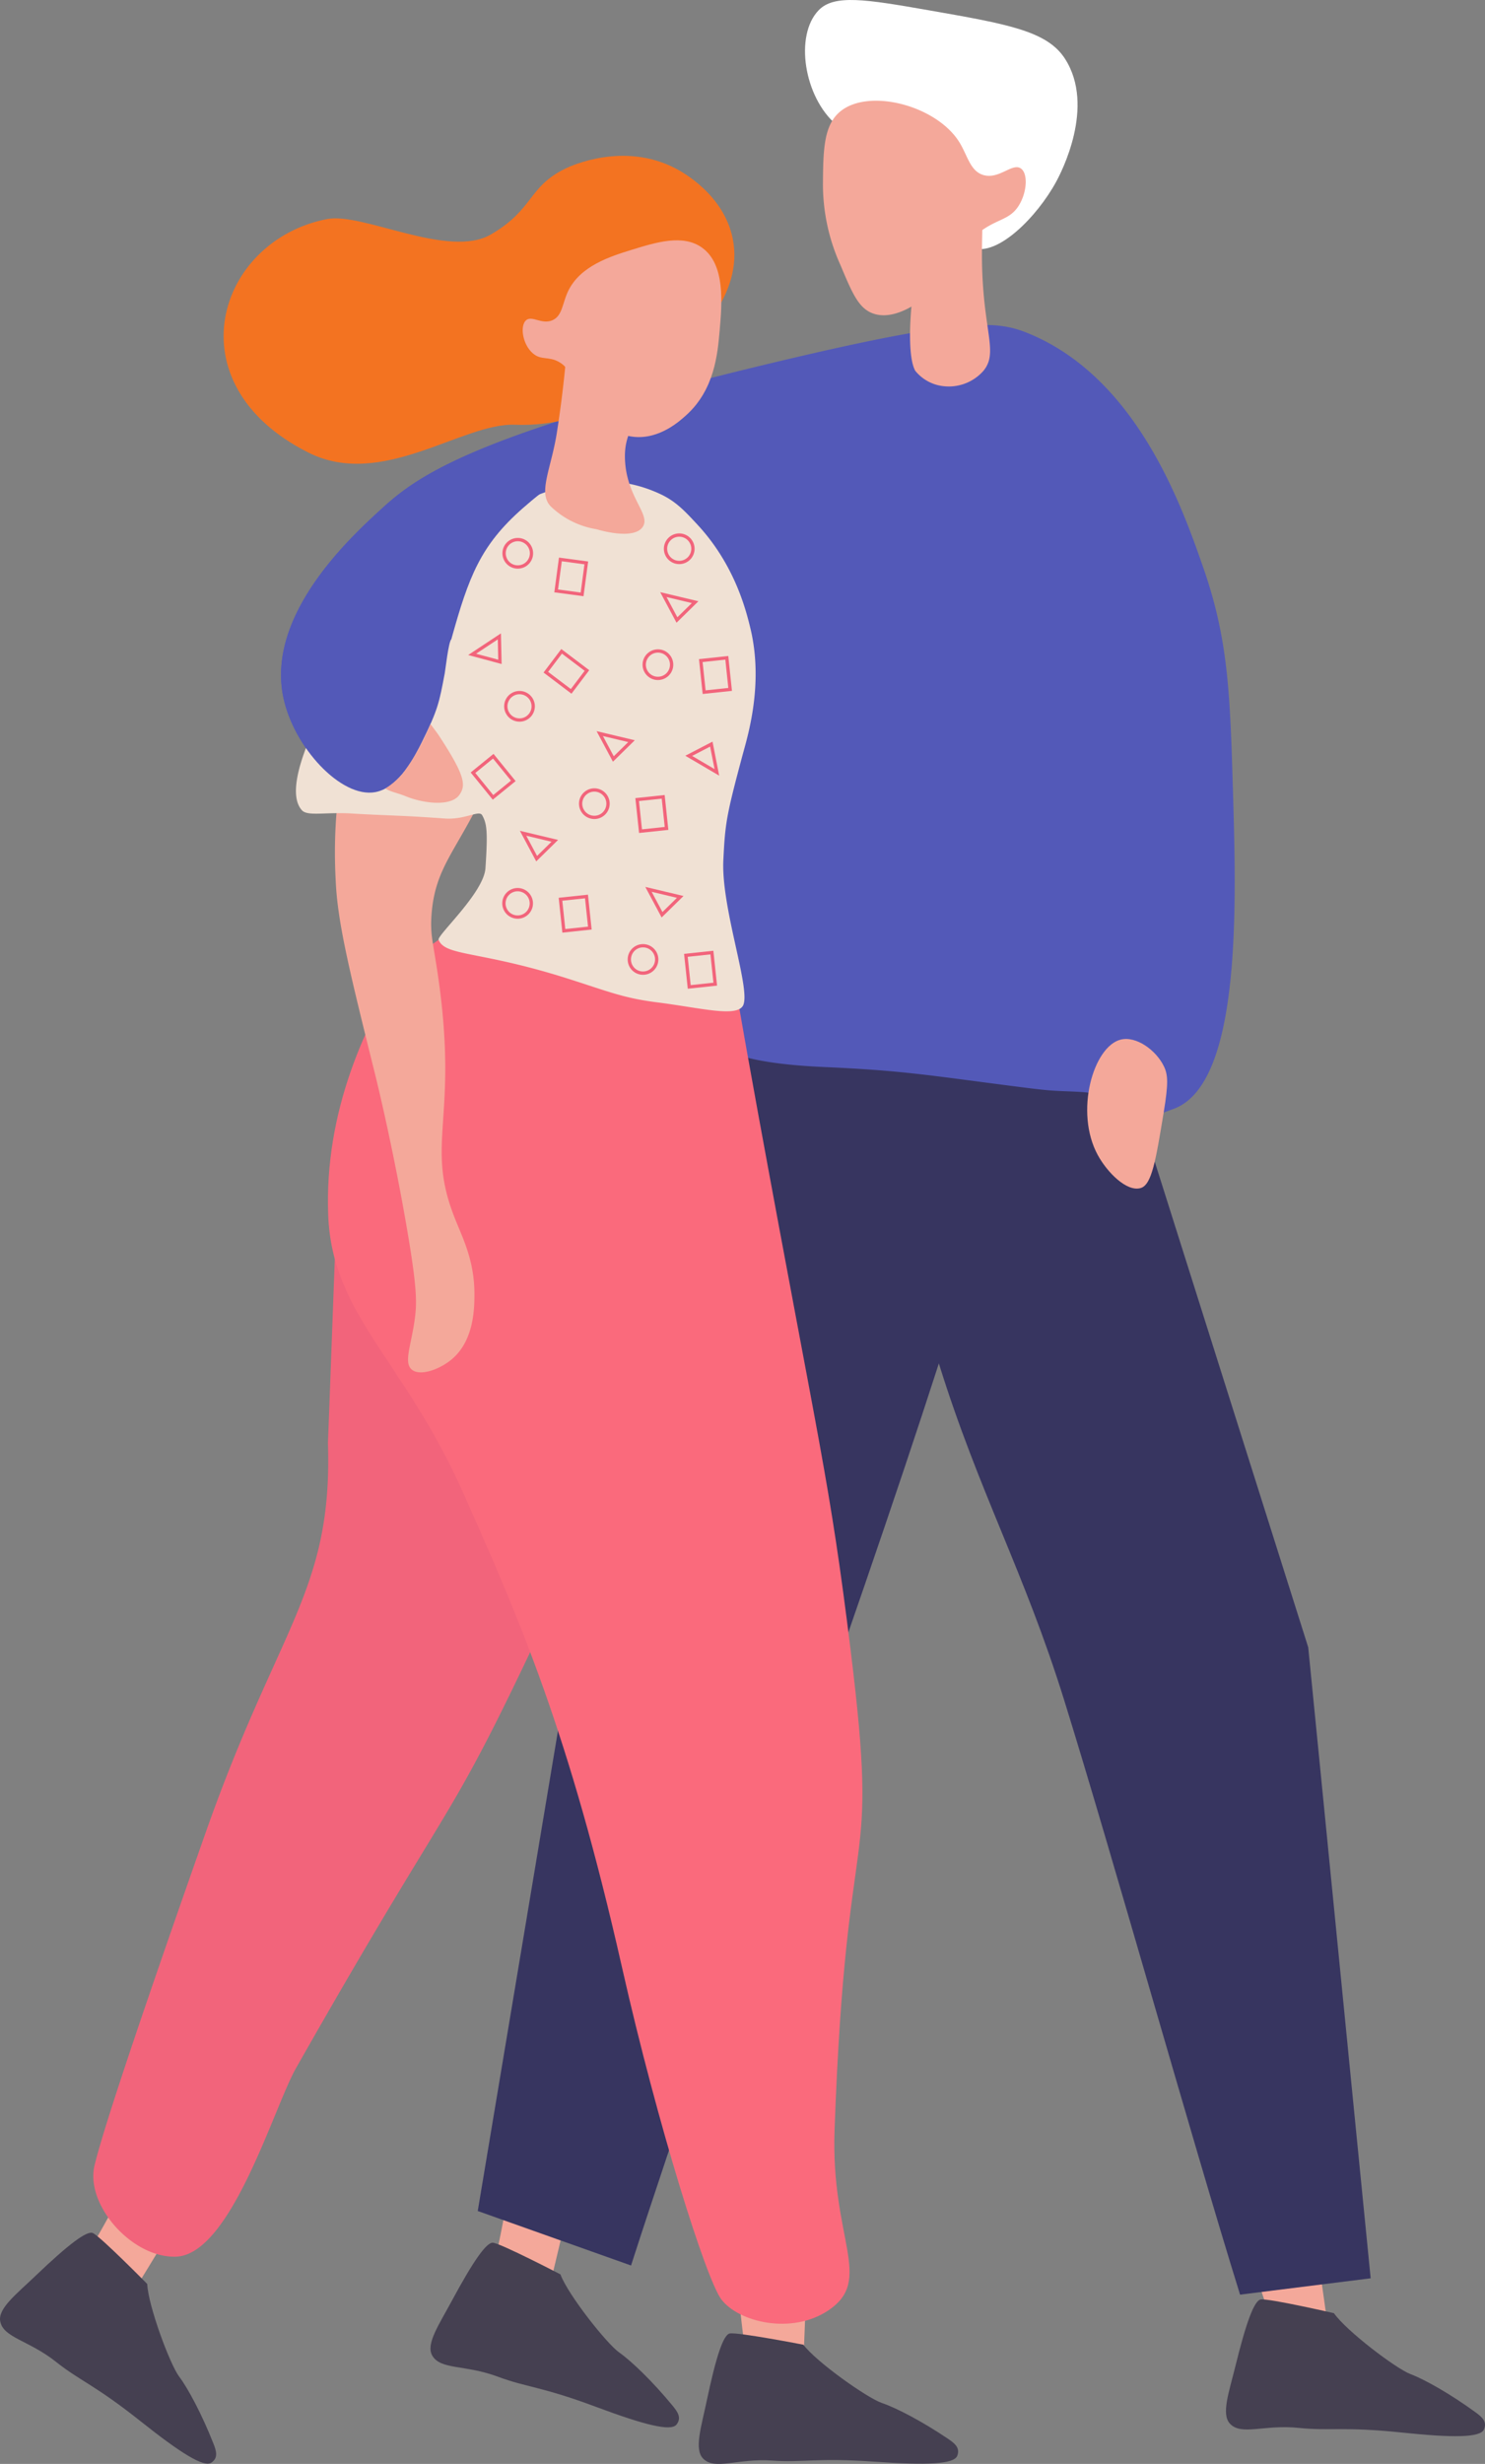 <svg xmlns="http://www.w3.org/2000/svg" width="333.622" height="553.262" viewBox="0 0 333.622 553.262">
  <rect x="0" y="0" width="333.622" height="553.262" fill="#808080" stroke="none"/>
  <g id="Group_81" data-name="Group 81" transform="translate(721.351 -2486.846)">
    <g id="Group_51" data-name="Group 51" transform="translate(-721.351 2486.846)">
      <g id="Group_45" data-name="Group 45" transform="translate(96.716 475.582)">
        <path id="Path_256" data-name="Path 256" d="M-530.07,3363.75c.7-4.058,3.858-17.3,4.658-23.281,1.816-13.573,3.619-18.9,3.619-18.9,3.194-1.882,7.066,5.787,10.761,7.883a8.4,8.4,0,0,1,2.056,1.767l-7.536,31.591c-3.085,3.433-3.911.453-6.635.164C-526.533,3362.614-530.626,3366.965-530.07,3363.75Z" transform="translate(542.396 -3321.274)" fill="#f4a89a"/>
        <path id="Path_257" data-name="Path 257" d="M-496.39,3411.254c-1.253,1.581-7.171.1-18.049-3.967-12.3-4.6-15.672-4.388-22.1-6.792-7.369-2.757-12.994-1.469-14.78-4.838-1.366-2.577,1.6-6.891,4.392-12.077,4.883-9.067,7.864-13.326,9.319-13.159,1.871.214,15.138,7.1,15.138,7.1,1.68,4.537,10.393,15.566,13.229,17.56,2.788,1.961,7.523,6.54,11.914,11.863C-496.2,3408.312-495.154,3409.695-496.39,3411.254Z" transform="translate(551.658 -3342.408)" fill="#454051"/>
      </g>
      <g id="Group_46" data-name="Group 46" transform="translate(275.429 486.214)">
        <path id="Path_258" data-name="Path 258" d="M-227.851,3372.891a147.779,147.779,0,0,1-4.8-15.939c-2.25-8.645-3.89-15.285-3.89-15.285,2.17-2.712,7.3-1.626,11.73-.877a39.666,39.666,0,0,1,5.611,2.258l4.2,29.816c-1.37,4.09-3.489,1.637-6.192,2.228C-224.553,3375.824-226.7,3375.93-227.851,3372.891Z" transform="translate(237.43 -3339.929)" fill="#f4a89a"/>
        <path id="Path_259" data-name="Path 259" d="M-180.147,3421.958c-.817,1.844-6.917,1.893-18.468.684-13.063-1.367-16.272-.319-23.093-1.035-7.825-.822-12.948,1.835-15.521-.979-1.968-2.152-.18-7.071,1.224-12.792,2.455-10,4.273-14.872,5.723-15.075,1.864-.261,16.436,3.081,16.436,3.081,2.763,3.972,13.963,12.464,17.208,13.684,3.19,1.2,8.922,4.446,14.507,8.5C-180.7,3419.061-179.342,3420.139-180.147,3421.958Z" transform="translate(238.099 -3362.643)" fill="#454051"/>
      </g>
      <g id="Group_47" data-name="Group 47" transform="translate(156.984 496.465)">
        <path id="Path_260" data-name="Path 260" d="M-429.212,3391.224a147.8,147.8,0,0,1-1.876-16.54c-.669-8.908-1.1-15.734-1.1-15.734,2.621-2.281,7.473-.3,11.7,1.233a39.622,39.622,0,0,1,5.117,3.224l-1.2,30.086c-2.079,3.78-3.726.988-6.491,1.086C-426.49,3394.7-428.625,3394.419-429.212,3391.224Z" transform="translate(440.012 -3357.915)" fill="#f4a89a"/>
        <path id="Path_261" data-name="Path 261" d="M-387.853,3433.643c-.754,1.871-6.849,2.126-18.433,1.308-13.1-.925-16.274.23-23.114-.255-7.849-.558-12.879,2.271-15.545-.455-2.04-2.084-.418-7.061.791-12.826,2.115-10.078,3.768-15.008,5.21-15.26,1.855-.324,16.531,2.523,16.531,2.523,2.9,3.876,14.376,11.985,17.66,13.095,3.229,1.09,9.067,4.141,14.787,8C-388.5,3430.766-387.109,3431.8-387.853,3433.643Z" transform="translate(445.917 -3378.65)" fill="#454051"/>
      </g>
      <g id="Group_48" data-name="Group 48" transform="translate(0 477.025)">
        <path id="Path_262" data-name="Path 262" d="M-695.651,3361.427c1.919-3.643,9.01-15.269,11.615-20.708,5.916-12.35,9.274-16.861,9.274-16.861,3.619-.8,4.935,7.686,7.8,10.819a8.382,8.382,0,0,1,1.41,2.315l-16.917,27.723c-3.993,2.313-3.86-.775-6.362-1.892C-691.936,3361.438-697.172,3364.313-695.651,3361.427Z" transform="translate(710.415 -3323.805)" fill="#f4a89a"/>
        <path id="Path_263" data-name="Path 263" d="M-673.878,3418.115c-1.678,1.116-6.851-2.119-15.944-9.343-10.284-8.17-13.553-9.01-18.921-13.279-6.159-4.9-11.907-5.407-12.566-9.163-.5-2.872,3.648-6.061,7.9-10.132,7.442-7.117,11.593-10.249,12.925-9.641,1.713.782,12.208,11.427,12.208,11.427.2,4.835,5.082,18.014,7.164,20.786,2.047,2.725,5.138,8.542,7.673,14.96C-672.786,3415.376-672.221,3417.013-673.878,3418.115Z" transform="translate(721.351 -3342.158)" fill="#454051"/>
      </g>
      <path id="Path_264" data-name="Path 264" d="M-488.579,2891.21l102.249,13.337,39.872,126.1,14.026,141.676-29.339,3.672c-10.828-34.822-28.688-98.672-39.516-133.493-8.976-28.864-19.18-46.743-28.155-75.606-20.206,62.6-48.948,139.947-69.154,202.552l-34.438-12.236Z" transform="translate(640.366 -2660.743)" fill="#373560"/>
      <path id="Path_265" data-name="Path 265" d="M-442.642,2616.773c24.418,10.025,34.51,38.959,39.27,52.606,5.65,16.2,6.015,28.449,6.668,50.383.755,25.363,1.951,65.548-13.337,71.13-5.287,1.93-8.444,3.461-12.292-.241-3.462-3.331-5.491-3.464-11.913-3.71-4.207-.162-4.908-.243-16.3-1.729-15.053-1.963-21.7-3-37.788-3.7-12.465-.549-18.958-2.08-22.475-3.952-11.029-5.868-9.808-18.479-19.264-45.938-6.312-18.325-15.144-43.971-28.9-45.2a18.181,18.181,0,0,0-14.819,6.668c-3.491,4.585-1.5,8.161-5.187,15.56-1.427,2.869-5.026,10.1-10.373,11.114-7.716,1.464-18.476-10.131-20.746-21.487-3.713-18.567,15.371-35.977,22.228-42.233,8.353-7.621,21.247-16.759,87.43-32.6C-456.778,2612.992-449.615,2613.911-442.642,2616.773Z" transform="translate(673.708 -2541.902)" fill="#5359b8"/>
      <path id="Path_266" data-name="Path 266" d="M-400.97,2489.147c3.493-3.62,10.608-2.462,24.7,0,17.742,3.1,26.613,4.651,30.626,10.867,6.948,10.762-.9,25.685-1.976,27.661-4.254,7.827-13.2,16.858-18.77,14.819-5.745-2.1-1.673-13.706-9.88-20.746-6.961-5.972-13.85-1.019-20.746-6.915C-404.258,2508.641-406.443,2494.82-400.97,2489.147Z" transform="translate(584.889 -2486.846)" fill="#fff"/>
      <path id="Path_267" data-name="Path 267" d="M-393.018,2528.894c-3.836,3.1-3.886,8.831-3.952,16.3a44.008,44.008,0,0,0,3.952,18.276c2.668,6.357,4.091,9.745,7.409,10.867,5.978,2.021,13.274-4.947,14.819-6.421,5.779-5.519,4.493-9.155,10.373-12.843,3.309-2.076,5.6-2.108,7.409-4.939,1.875-2.939,2.174-7.245.494-8.4-1.913-1.312-4.868,2.509-8.4,1.482-3-.874-3.565-4.427-5.433-7.409C-371.486,2527.6-386.56,2523.67-393.018,2528.894Z" transform="translate(581.852 -2503.912)" fill="#f4a89a"/>
      <path id="Path_268" data-name="Path 268" d="M-348.118,2565.916c3.052,1.628.9,7.184,1.976,20.252.87,10.528,2.877,14.278,0,17.782a10.363,10.363,0,0,1-8.891,3.457,9.493,9.493,0,0,1-6.422-3.457c-3.052-5.434.41-30.68,3.952-34.577C-356.894,2568.7-351.348,2564.195-348.118,2565.916Z" transform="translate(567.082 -2520.683)" fill="#f4a89a"/>
      <path id="Path_269" data-name="Path 269" d="M-285.245,2896.308c3.443-.834,7.853,2.338,9.632,5.928.967,1.951,1.072,3.854,0,10.373-1.789,10.875-2.683,16.312-5.187,17.041-3.128.911-7.523-3.536-9.632-7.409C-295.7,2912.565-291.438,2897.81-285.245,2896.308Z" transform="translate(537.058 -2662.877)" fill="#f4a89a"/>
      <path id="Path_270" data-name="Path 270" d="M-560.075,2866.327a320.46,320.46,0,0,1-27.589-18.634c-1.042-.618-2.115-1.187-3.167-1.788-19.15,17.383-20.679,13.871-30.341,36.935-7.288,17.283-5.972,27.2-9.111,40.472-.022.089-1.552,41.819-1.573,41.908,1.057,33.254-11.044,40.933-27.436,87.43-12.143,34.446-22.646,65.116-25,74.822-2.146,8.855,8.419,20.831,18.276,20.511,12.4-.4,21.981-33.521,26.975-42.315,36.968-65.1,33.055-51.692,55.988-100.575,16.5-35.162,28.316-22.722,43.7-89.9,1.167-5.094,1.167-5.094-4.127-23.841C-548.915,2874.669-548.915,2874.669-560.075,2866.327Z" transform="translate(705.533 -2641.26)" fill="#f2647b"/>
      <path id="Path_271" data-name="Path 271" d="M-555.464,2842.677H-503.7c1.812,10.871,4.592,27.174,8.208,46.936,13.913,76.047,16.106,82.35,20.85,120.9,6.595,53.59-.942,32.813-3.622,107.628-.879,24.545,8.91,33.567-1.375,40.505-8.177,5.516-20.147,2.708-24.062-2.457-3.409-4.5-14.267-38.921-22.315-74.547-11.91-52.724-22.982-78.1-35.742-106.694-13.294-29.794-29.375-39.8-30.26-62.128-.932-23.526,8.512-43.208,16.795-56.311Z" transform="translate(665.758 -2639.871)" fill="#fa6a7c"/>
      <path id="Path_272" data-name="Path 272" d="M-548.35,2703.6c4.244,2.355,3.193,11.921,2.223,20.746a106.818,106.818,0,0,1-9.632,33.342c-6.349,13.373-11.04,16.9-11.855,27.414-.36,4.643.368,6.352,1.482,14.078,4.63,32.135-3,37.088,3.7,54.088,1.787,4.531,4.425,9.491,4.446,17.042.008,3.284-.076,10.622-5.187,14.819-2.656,2.182-7.022,3.8-8.891,2.223-1.928-1.63-.017-5.66.741-11.855.381-3.117.419-6.366-1.482-17.782-3.274-19.654-7.409-36.305-7.409-36.305-5.58-22.465-8.37-33.7-8.891-42.975-.486-8.624-1.709-37.35,16.3-59.275C-565.819,2710.656-553.8,2700.57-548.35,2703.6Z" transform="translate(664.571 -2579.823)" fill="#f4a89a"/>
      <g id="Group_49" data-name="Group 49" transform="translate(63.141 91.159)">
        <path id="Path_273" data-name="Path 273" d="M-592,2751.07c7.056.433,11.449.418,20.665,1.111,4.633.349,7.771-1.986,8.478-.741,1.081,1.906,1.287,3.748.739,11.914-.372,5.54-10.928,15.068-10.523,16.077,1.506,3.745,9.23,2.368,29.4,8.823,9.039,2.891,12.244,4.269,19.758,5.223,9.632,1.224,17.342,3.287,19.115.91,2.25-3.015-4.848-21.884-4.3-32.894.409-8.158.623-9.808,4.3-23.5,1.088-4.056,4.833-15.856,1.77-28.539-1.02-4.221-3.572-14.271-11.855-23.216-2.861-3.089-4.888-5.279-8.4-6.915-8.883-4.142-17.762-3.474-27.106.062-9.418,3.564-17.081,11.142-21.8,14.757a88.432,88.432,0,0,0-21.24,23.71c-3.282,5.318-15.752,26.488-10.356,32.478C-602.07,2751.748-598.067,2750.7-592,2751.07Z" transform="translate(608.037 -2659.552)" fill="#f0e1d4"/>
        <path id="Path_274" data-name="Path 274" d="M-537.169,2646.787c-34.941,10.206-44.2,17.054-50.7,22.982-6.857,6.256-25.941,23.667-22.228,42.233,2.271,11.356,13.03,22.951,20.746,21.487,5.347-1.014,8.946-8.245,10.373-11.114,3.682-7.4,3.951-9.033,5.187-15.56.158-.836.84-7.067,1.482-7.656,3.918-14.115,6.558-21.067,16.025-29.391,5.34-4.7,11.333-9.108,17.2-9.623C-538.418,2654.541-538.06,2652.364-537.169,2646.787Z" transform="translate(610.567 -2646.787)" fill="#5359b8"/>
      </g>
      <g id="Group_50" data-name="Group 50" transform="translate(50.238 34.99)">
        <path id="Path_275" data-name="Path 275" d="M-609.95,2562.432c-24.7,4.779-34.992,36.975-4.2,52.444,16.548,8.313,34.577-6.753,46.432-6.259,17.138.714,30.8-10.105,35.071-14.078,5.233-4.867,16.321-15.181,13.831-27.661-1.985-9.945-11.345-15.025-12.843-15.807-11.624-6.068-23.457-.6-24.7,0-8.522,4.111-7.05,9.146-16.794,14.819C-582.7,2571.45-601.933,2560.881-609.95,2562.432Z" transform="translate(633.206 -2548.236)" fill="#f37321"/>
        <path id="Path_276" data-name="Path 276" d="M-475.033,2583.171c5.273,3.771,4.5,12.528,3.951,18.771-.45,5.1-1.151,13.063-7.409,18.77-1.527,1.393-6.059,5.524-11.855,4.94-7.065-.713-11.608-7.99-11.855-8.4-2.329-3.844-1.949-6.691-4.94-8.4-2.408-1.373-4.016-.3-5.927-1.976-2.323-2.031-2.9-6.195-1.482-7.409,1.331-1.136,3.538,1.062,5.927,0,2.219-.986,2.2-3.722,3.458-6.421,2.692-5.79,9.618-7.93,14.324-9.385C-485.331,2581.962-479.321,2580.1-475.033,2583.171Z" transform="translate(582.509 -2562.553)" fill="#f4a89a"/>
        <path id="Path_277" data-name="Path 277" d="M-486.532,2634.775c.421,5.213-2.334,6.2-1.976,12.349.485,8.335,5.863,12.066,3.952,14.819-2.055,2.959-9.7.7-10.373.494a19.215,19.215,0,0,1-10.207-5.063c-3.073-3.03.032-8.446,1.316-16.671,2.724-17.467,1.628-20.947,3.951-21.734C-495.881,2617.618-487.237,2626.037-486.532,2634.775Z" transform="translate(578.695 -2578.593)" fill="#f4a89a"/>
      </g>
      <path id="Path_278" data-name="Path 278" d="M-557.52,2774.535c-.337-.512-1.461-1.959-1.785-2.427a56.488,56.488,0,0,1-2.732,5.641,39.989,39.989,0,0,1-3.384,5.3,16.546,16.546,0,0,1-4.017,3.527c1.146.758,2.869,1.039,4.48,1.707,4.073,1.689,10.286,2.392,12.149-.281C-551.318,2785.865-551.458,2783.739-557.52,2774.535Z" transform="translate(656.021 -2609.523)" fill="#f4a89a"/>
    </g>
    <g id="Group_55" data-name="Group 55" transform="translate(-608.512 2673.402)">
      <g id="Group_52" data-name="Group 52" transform="translate(12.673 14.341)">
        <path id="Path_279" data-name="Path 279" d="M-500.306,2847.853l-.83-7.827,6.581-.7.828,7.83Zm-.014-7.167.674,6.354,5.1-.541-.671-6.354Z" transform="translate(501.136 -2839.328)" fill="#f2647b"/>
      </g>
      <g id="Group_53" data-name="Group 53" transform="translate(0 12.841)">
        <path id="Path_280" data-name="Path 280" d="M-519.911,2843.594a3.508,3.508,0,0,1-.808-.1,3.432,3.432,0,0,1-2.139-1.547,3.427,3.427,0,0,1-.419-2.6h0a3.453,3.453,0,0,1,4.156-2.556,3.452,3.452,0,0,1,2.556,4.152,3.429,3.429,0,0,1-1.548,2.138A3.419,3.419,0,0,1-519.911,2843.594Zm-2.642-4.076h0a2.685,2.685,0,0,0,.327,2.046,2.691,2.691,0,0,0,1.682,1.214,2.713,2.713,0,0,0,2.043-.327,2.677,2.677,0,0,0,1.213-1.679,2.708,2.708,0,0,0-2.006-3.26,2.7,2.7,0,0,0-3.259,2.006Z" transform="translate(523.371 -2836.696)" fill="#f2647b"/>
      </g>
      <g id="Group_54" data-name="Group 54" transform="translate(3.961 0)">
        <path id="Path_281" data-name="Path 281" d="M-512.751,2821.029l-3.67-6.863,8.581,2.043Zm-2.24-5.761,2.426,4.54,3.25-3.188Z" transform="translate(516.421 -2814.166)" fill="#f2647b"/>
      </g>
    </g>
    <g id="Group_59" data-name="Group 59" transform="translate(-616.172 2629.067)">
      <g id="Group_56" data-name="Group 56" transform="translate(16.931 3.518)">
        <path id="Path_282" data-name="Path 282" d="M-500.826,2752.578l-6.277-4.751,3.991-5.277,6.277,4.751Zm-5.241-4.9,5.1,3.856,3.1-4.093-5.1-3.857Z" transform="translate(507.103 -2742.551)" fill="#f2647b"/>
      </g>
      <g id="Group_57" data-name="Group 57" transform="translate(8.085 12.932)">
        <path id="Path_283" data-name="Path 283" d="M-519.168,2765.963a3.521,3.521,0,0,1-.7-.072,3.417,3.417,0,0,1-2.185-1.478,3.425,3.425,0,0,1-.5-2.591,3.431,3.431,0,0,1,1.476-2.186,3.454,3.454,0,0,1,4.778.977,3.425,3.425,0,0,1,.5,2.59,3.438,3.438,0,0,1-1.476,2.189A3.441,3.441,0,0,1-519.168,2765.963Zm-.014-6.156a2.669,2.669,0,0,0-1.485.448,2.683,2.683,0,0,0-1.16,1.715,2.685,2.685,0,0,0,.393,2.035h0a2.679,2.679,0,0,0,1.717,1.161,2.66,2.66,0,0,0,2.031-.394,2.707,2.707,0,0,0,.767-3.751A2.707,2.707,0,0,0-519.182,2759.808Z" transform="translate(522.625 -2759.068)" fill="#f2647b"/>
      </g>
      <g id="Group_58" data-name="Group 58">
        <path id="Path_284" data-name="Path 284" d="M-529.291,2743.26l-7.519-2.019,7.363-4.862Zm-5.737-2.308,4.972,1.336-.1-4.552Z" transform="translate(536.81 -2736.379)" fill="#f2647b"/>
      </g>
    </g>
    <g id="Group_63" data-name="Group 63" transform="translate(-591.28 2651.021)">
      <g id="Group_60" data-name="Group 60" transform="translate(12.67 14.343)">
        <path id="Path_285" data-name="Path 285" d="M-470.076,2808.589l-.83-7.831,6.581-.694.831,7.827Zm-.014-7.171.674,6.354,5.106-.541-.674-6.354Z" transform="translate(470.906 -2800.064)" fill="#f2647b"/>
      </g>
      <g id="Group_61" data-name="Group 61" transform="translate(0 12.844)">
        <path id="Path_286" data-name="Path 286" d="M-489.682,2804.329a3.481,3.481,0,0,1-.8-.1,3.451,3.451,0,0,1-2.556-4.151h0a3.454,3.454,0,0,1,4.153-2.556,3.43,3.43,0,0,1,2.139,1.547,3.441,3.441,0,0,1,.417,2.6,3.429,3.429,0,0,1-1.548,2.139A3.425,3.425,0,0,1-489.682,2804.329Zm-2.637-4.077a2.708,2.708,0,0,0,2.006,3.261,2.7,2.7,0,0,0,2.043-.327,2.676,2.676,0,0,0,1.213-1.678,2.692,2.692,0,0,0-.327-2.047,2.68,2.68,0,0,0-1.678-1.214,2.705,2.705,0,0,0-3.256,2.006Z" transform="translate(493.136 -2797.434)" fill="#f2647b"/>
      </g>
      <g id="Group_62" data-name="Group 62" transform="translate(3.958 0)">
        <path id="Path_287" data-name="Path 287" d="M-482.518,2781.763l-3.673-6.864,8.584,2.043Zm-2.243-5.761,2.429,4.54,3.25-3.188Z" transform="translate(486.191 -2774.899)" fill="#f2647b"/>
      </g>
    </g>
    <g id="Group_67" data-name="Group 67" transform="translate(-580.336 2685.996)">
      <g id="Group_64" data-name="Group 64" transform="translate(12.669 14.339)">
        <path id="Path_288" data-name="Path 288" d="M-450.875,2869.95l-.831-7.831,6.582-.7.83,7.831Zm-.015-7.171.674,6.354,5.106-.542-.674-6.354Z" transform="translate(451.706 -2861.422)" fill="#f2647b"/>
      </g>
      <g id="Group_65" data-name="Group 65" transform="translate(0 12.841)">
        <path id="Path_289" data-name="Path 289" d="M-470.487,2865.689a3.439,3.439,0,0,1-.8-.094,3.432,3.432,0,0,1-2.139-1.547,3.441,3.441,0,0,1-.417-2.6h0a3.429,3.429,0,0,1,1.548-2.139,3.424,3.424,0,0,1,2.605-.417,3.45,3.45,0,0,1,2.556,4.151A3.457,3.457,0,0,1-470.487,2865.689Zm-.006-6.156a2.69,2.69,0,0,0-1.412.4,2.676,2.676,0,0,0-1.213,1.678h0a2.69,2.69,0,0,0,.327,2.046,2.681,2.681,0,0,0,1.678,1.214,2.717,2.717,0,0,0,3.256-2.005,2.708,2.708,0,0,0-2.006-3.261A2.752,2.752,0,0,0-470.492,2859.533Z" transform="translate(473.935 -2858.793)" fill="#f2647b"/>
      </g>
      <g id="Group_66" data-name="Group 66" transform="translate(3.958 0)">
        <path id="Path_290" data-name="Path 290" d="M-463.321,2843.127l-3.67-6.864,8.585,2.043Zm-2.24-5.761,2.425,4.54,3.253-3.188Z" transform="translate(466.991 -2836.263)" fill="#f2647b"/>
      </g>
    </g>
    <g id="Group_71" data-name="Group 71" transform="translate(-576.991 2619.808)">
      <g id="Group_68" data-name="Group 68" transform="translate(12.673 14.341)">
        <path id="Path_291" data-name="Path 291" d="M-445,2753.821l-.83-7.828,6.581-.7.828,7.831Zm-.014-7.168.674,6.354,5.1-.541-.671-6.354Z" transform="translate(445.83 -2745.296)" fill="#f2647b"/>
      </g>
      <g id="Group_69" data-name="Group 69" transform="translate(0 12.843)">
        <path id="Path_292" data-name="Path 292" d="M-464.616,2749.563a3.494,3.494,0,0,1-.8-.094,3.453,3.453,0,0,1-2.556-4.153h0a3.454,3.454,0,0,1,4.156-2.556,3.451,3.451,0,0,1,2.556,4.151A3.459,3.459,0,0,1-464.616,2749.563Zm-2.631-4.077a2.708,2.708,0,0,0,2.006,3.262,2.71,2.71,0,0,0,3.259-2.007,2.709,2.709,0,0,0-2.006-3.261,2.706,2.706,0,0,0-3.258,2.006Z" transform="translate(468.065 -2742.667)" fill="#f2647b"/>
      </g>
      <g id="Group_70" data-name="Group 70" transform="translate(3.958 0)">
        <path id="Path_293" data-name="Path 293" d="M-457.448,2727l-3.673-6.864,8.585,2.043Zm-2.243-5.761,2.428,4.539,3.25-3.188Z" transform="translate(461.121 -2720.134)" fill="#f2647b"/>
      </g>
    </g>
    <g id="Group_74" data-name="Group 74" transform="translate(-608.477 2607.64)">
      <g id="Group_72" data-name="Group 72" transform="translate(11.659 4.41)">
        <path id="Path_294" data-name="Path 294" d="M-496.295,2715.2l-6.558-.878,1.045-7.8,6.558.878Zm-5.725-1.515,5.088.682.848-6.334-5.088-.682Z" transform="translate(502.853 -2706.522)" fill="#f2647b"/>
      </g>
      <g id="Group_73" data-name="Group 73" transform="translate(0 0)">
        <path id="Path_295" data-name="Path 295" d="M-519.867,2705.677a3.421,3.421,0,0,1-1.563-.378,3.452,3.452,0,0,1-1.5-4.639h0a3.46,3.46,0,0,1,4.639-1.5,3.45,3.45,0,0,1,1.5,4.638A3.451,3.451,0,0,1-519.867,2705.677Zm-2.4-4.681a2.713,2.713,0,0,0,1.177,3.644,2.721,2.721,0,0,0,3.644-1.177,2.709,2.709,0,0,0-1.178-3.642,2.708,2.708,0,0,0-3.644,1.176Z" transform="translate(523.309 -2698.785)" fill="#f2647b"/>
      </g>
    </g>
    <g id="Group_76" data-name="Group 76" transform="translate(-615.611 2656.13)">
      <g id="Group_75" data-name="Group 75" transform="translate(0 0)">
        <path id="Path_296" data-name="Path 296" d="M-530.861,2794.144l-4.964-6.109,5.135-4.173,4.964,6.108Zm-3.922-6,4.032,4.96,3.982-3.239-4.031-4.959Z" transform="translate(535.825 -2783.862)" fill="#f2647b"/>
      </g>
    </g>
    <g id="Group_78" data-name="Group 78" transform="translate(-567.389 2653.376)">
      <g id="Group_77" data-name="Group 77">
        <path id="Path_297" data-name="Path 297" d="M-443.606,2786.669l-7.612-4.469,6.113-3.171Zm-6.078-4.428,5.036,2.955-1-5.052Z" transform="translate(451.218 -2779.03)" fill="#f2647b"/>
      </g>
    </g>
    <g id="Group_80" data-name="Group 80" transform="translate(-572.201 2606.624)">
      <g id="Group_79" data-name="Group 79" transform="translate(0 0)">
        <path id="Path_298" data-name="Path 298" d="M-456.212,2703.894a3.431,3.431,0,0,1-2.191-.786,3.429,3.429,0,0,1-1.242-2.331,3.436,3.436,0,0,1,.773-2.524,3.456,3.456,0,0,1,4.854-.466,3.456,3.456,0,0,1,.469,4.855A3.45,3.45,0,0,1-456.212,2703.894Zm0-6.152a2.7,2.7,0,0,0-2.089.983,2.685,2.685,0,0,0-.608,1.981,2.7,2.7,0,0,0,.972,1.829,2.711,2.711,0,0,0,3.812-.365,2.711,2.711,0,0,0-.365-3.81A2.7,2.7,0,0,0-456.209,2697.742Z" transform="translate(459.66 -2697.002)" fill="#f2647b"/>
      </g>
    </g>
  </g>
</svg>
